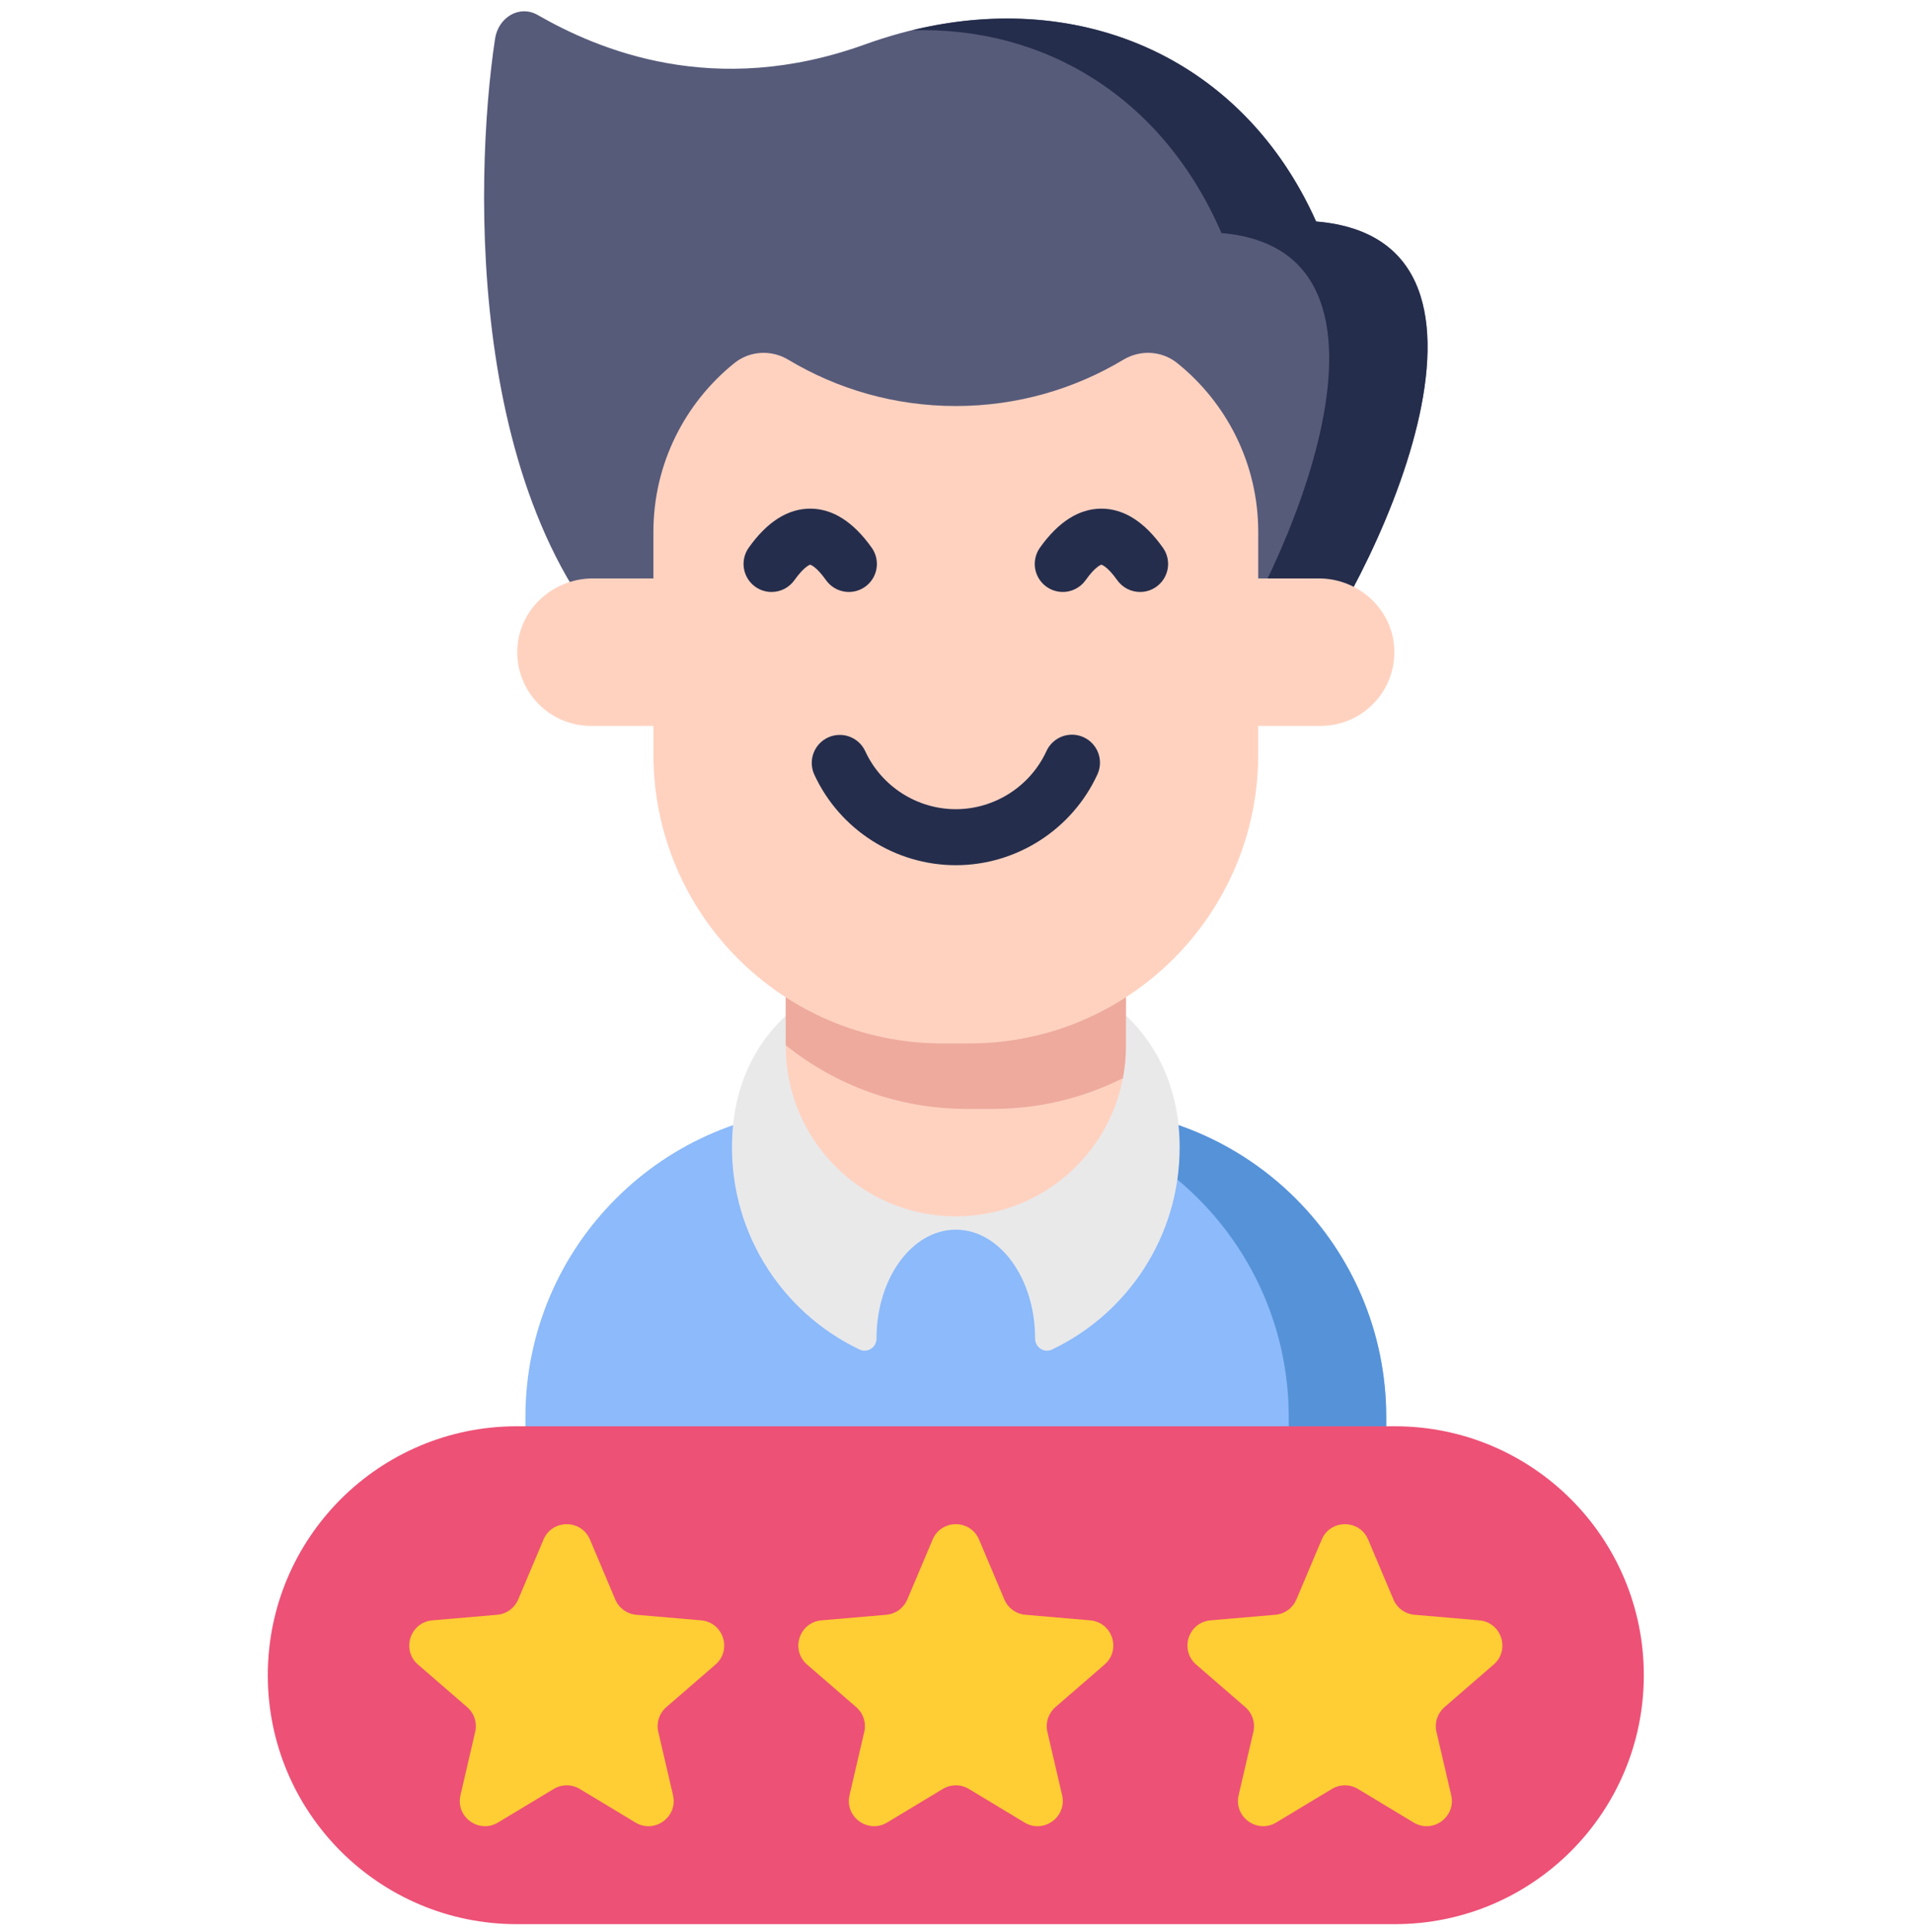 <svg width="100" height="101" viewBox="0 0 100 101" fill="none" xmlns="http://www.w3.org/2000/svg">
<g clip-path="url(#clip0_289_10476)">
<path d="M27.466 74.078V80.698C27.466 81.952 28.483 82.969 29.738 82.969H70.19C71.445 82.969 72.463 81.952 72.463 80.698V74.078C72.463 65.162 65.234 57.934 56.319 57.934H43.61C34.694 57.934 27.466 65.162 27.466 74.078Z" fill="#8CBAFA"/>
<path d="M56.319 57.934H51.225C60.141 57.934 67.368 65.162 67.368 74.078V80.698C67.368 81.952 66.351 82.969 65.097 82.969H70.19C71.445 82.969 72.463 81.952 72.463 80.698V74.078C72.463 65.162 65.234 57.934 56.319 57.934Z" fill="#5692D8"/>
<path d="M49.411 50.027C43.488 50.3 38.651 53.325 38.286 59.243C37.979 64.215 40.781 68.57 44.933 70.551C45.35 70.749 45.821 70.435 45.82 69.973V69.963C45.82 66.827 47.675 64.285 49.964 64.285C52.253 64.285 54.108 66.827 54.108 69.963V69.973C54.108 70.435 54.578 70.749 54.995 70.55C58.939 68.669 61.665 64.646 61.665 59.985C61.665 53.339 56.125 49.718 49.411 50.027Z" fill="#E9E9EA"/>
<path d="M68.798 11.579C64.656 2.319 55.035 -1.226 45.226 2.319C37.314 5.178 31.263 2.594 28.101 0.781C27.172 0.248 26.051 0.883 25.877 2.035C24.762 9.42 24.295 27.575 34.117 35.569H67.633C71.57 30.879 80.528 12.549 68.798 11.579Z" fill="#575B7A"/>
<path d="M68.798 11.579C65.002 3.09 56.6 -0.592 47.67 1.584C54.634 1.373 60.789 5.107 63.849 12.183C74.752 13.115 67.167 30.093 63.183 35.569H67.633C71.57 30.879 80.528 12.549 68.798 11.579Z" fill="#252D4C"/>
<path d="M41.073 46.682V54.696C41.073 59.607 45.054 63.588 49.964 63.588C54.874 63.588 58.855 59.607 58.855 54.696V46.683L41.073 46.682Z" fill="#FFD2C0"/>
<path d="M58.855 54.696V46.683H41.073V54.642C43.663 56.722 46.951 57.97 50.532 57.97H51.919C54.273 57.972 56.594 57.422 58.697 56.364C58.8 55.824 58.855 55.267 58.855 54.696Z" fill="#EDAA9D"/>
<path d="M68.941 30.239H65.773V27.812C65.773 24.242 64.121 21.061 61.542 18.984C60.734 18.333 59.613 18.271 58.723 18.805C56.163 20.341 53.168 21.226 49.964 21.226C46.761 21.226 43.766 20.341 41.206 18.805C40.316 18.272 39.194 18.333 38.386 18.984C35.807 21.061 34.156 24.242 34.156 27.812V30.239H30.987C28.896 30.239 27.116 31.864 27.041 33.954C26.964 36.146 28.718 37.949 30.895 37.949H34.156V39.435C34.156 47.783 40.923 54.55 49.271 54.55H50.658C59.005 54.55 65.772 47.783 65.772 39.435V37.949H69.034C71.21 37.949 72.964 36.146 72.887 33.953C72.813 31.865 71.032 30.239 68.941 30.239Z" fill="#FFD2C0"/>
<path d="M40.331 30.947C40.038 30.947 39.742 30.859 39.485 30.677C39.168 30.452 38.954 30.111 38.889 29.728C38.823 29.345 38.913 28.952 39.137 28.635C40.098 27.279 41.18 26.591 42.353 26.591C43.526 26.591 44.608 27.279 45.569 28.635C45.794 28.952 45.883 29.345 45.818 29.728C45.753 30.111 45.538 30.452 45.221 30.677C45.064 30.788 44.887 30.867 44.699 30.91C44.512 30.953 44.318 30.958 44.128 30.926C43.938 30.893 43.757 30.824 43.594 30.722C43.431 30.619 43.29 30.486 43.179 30.329C42.654 29.588 42.353 29.521 42.35 29.521C42.353 29.521 42.053 29.589 41.528 30.329C41.392 30.52 41.213 30.676 41.005 30.784C40.797 30.891 40.566 30.947 40.331 30.947ZM59.598 30.947C59.363 30.947 59.132 30.891 58.924 30.784C58.716 30.676 58.536 30.52 58.401 30.329C57.877 29.588 57.575 29.521 57.573 29.521C57.575 29.521 57.275 29.589 56.75 30.329C56.639 30.486 56.498 30.619 56.335 30.722C56.172 30.824 55.991 30.893 55.801 30.926C55.611 30.958 55.417 30.953 55.23 30.91C55.042 30.867 54.865 30.788 54.708 30.677C54.551 30.566 54.418 30.424 54.315 30.262C54.213 30.099 54.143 29.918 54.111 29.728C54.079 29.538 54.084 29.344 54.127 29.157C54.169 28.969 54.248 28.792 54.359 28.635C55.321 27.279 56.403 26.591 57.575 26.591C58.749 26.591 59.83 27.279 60.791 28.635C61.26 29.295 61.103 30.209 60.443 30.677C60.196 30.853 59.901 30.947 59.598 30.947ZM49.964 45.231C46.798 45.231 43.895 43.373 42.568 40.497C42.406 40.144 42.39 39.741 42.524 39.377C42.658 39.012 42.932 38.716 43.285 38.553C43.459 38.473 43.648 38.427 43.84 38.42C44.033 38.412 44.225 38.442 44.405 38.509C44.586 38.576 44.751 38.677 44.893 38.808C45.034 38.938 45.148 39.096 45.229 39.27C46.078 41.111 47.937 42.302 49.964 42.302C51.991 42.302 53.85 41.111 54.7 39.27C54.779 39.094 54.893 38.935 55.034 38.803C55.175 38.671 55.341 38.568 55.522 38.5C55.704 38.432 55.896 38.401 56.09 38.408C56.283 38.415 56.473 38.461 56.649 38.542C56.824 38.623 56.982 38.738 57.113 38.88C57.244 39.023 57.346 39.189 57.412 39.371C57.478 39.553 57.508 39.746 57.499 39.939C57.49 40.133 57.443 40.322 57.36 40.497C56.033 43.373 53.13 45.231 49.964 45.231V45.231Z" fill="#252D4C"/>
<path d="M72.914 100.59H27.015C19.827 100.59 14 94.764 14 87.576C14 80.388 19.827 74.562 27.014 74.562H72.914C80.102 74.562 85.928 80.388 85.928 87.576C85.928 94.764 80.102 100.59 72.914 100.59Z" fill="#ED5176"/>
<path d="M34.412 90.54L35.181 93.849C35.446 94.984 34.214 95.879 33.216 95.276L30.306 93.522C30.101 93.398 29.866 93.332 29.625 93.332C29.386 93.332 29.15 93.398 28.945 93.522L26.035 95.276C25.037 95.878 23.805 94.984 24.07 93.849L24.839 90.539C24.894 90.305 24.883 90.061 24.809 89.833C24.735 89.605 24.6 89.401 24.418 89.244L21.85 87.019C20.969 86.255 21.44 84.808 22.601 84.708L25.987 84.417C26.226 84.397 26.455 84.311 26.649 84.171C26.843 84.029 26.995 83.838 27.088 83.617L28.41 80.487C28.864 79.413 30.386 79.413 30.841 80.487L32.163 83.617C32.256 83.838 32.408 84.03 32.603 84.171C32.797 84.312 33.026 84.397 33.265 84.417L36.65 84.708C37.811 84.808 38.282 86.255 37.401 87.019L34.833 89.244C34.651 89.401 34.516 89.605 34.442 89.833C34.368 90.061 34.357 90.305 34.412 90.539V90.54ZM54.751 90.54L55.521 93.849C55.785 94.984 54.553 95.879 53.555 95.276L50.646 93.522C50.44 93.398 50.205 93.332 49.965 93.332C49.725 93.332 49.489 93.398 49.284 93.522L46.374 95.276C45.376 95.878 44.145 94.984 44.408 93.849L45.178 90.539C45.233 90.305 45.222 90.061 45.148 89.833C45.074 89.605 44.939 89.401 44.757 89.244L42.189 87.019C41.308 86.255 41.779 84.808 42.94 84.708L46.326 84.417C46.565 84.397 46.794 84.311 46.988 84.171C47.182 84.029 47.334 83.838 47.428 83.617L48.751 80.487C49.204 79.413 50.726 79.413 51.18 80.487L52.502 83.617C52.595 83.838 52.748 84.03 52.942 84.171C53.136 84.312 53.365 84.397 53.604 84.417L56.989 84.708C58.151 84.808 58.621 86.255 57.74 87.019L55.172 89.244C54.991 89.401 54.856 89.605 54.781 89.833C54.707 90.061 54.697 90.305 54.751 90.539V90.54ZM75.09 90.54L75.86 93.849C76.124 94.984 74.893 95.879 73.894 95.276L70.985 93.522C70.779 93.398 70.544 93.332 70.304 93.332C70.064 93.332 69.829 93.398 69.623 93.522L66.713 95.276C65.715 95.878 64.484 94.984 64.748 93.849L65.518 90.539C65.572 90.305 65.562 90.061 65.487 89.833C65.413 89.605 65.278 89.401 65.096 89.244L62.528 87.019C61.648 86.255 62.118 84.808 63.279 84.708L66.665 84.417C66.904 84.397 67.133 84.311 67.327 84.171C67.521 84.029 67.673 83.838 67.767 83.617L69.09 80.487C69.543 79.413 71.065 79.413 71.519 80.487L72.841 83.617C72.935 83.838 73.087 84.03 73.281 84.171C73.475 84.312 73.704 84.397 73.944 84.417L77.329 84.708C78.49 84.808 78.961 86.255 78.079 87.019L75.511 89.244C75.33 89.401 75.195 89.605 75.12 89.833C75.046 90.061 75.036 90.305 75.09 90.539V90.54Z" fill="#FFCD34"/>
</g>
<defs>
<clipPath id="clip0_289_10476">
<rect width="100" height="100" fill="white" transform="translate(0 0.59)"/>
</clipPath>
</defs>
</svg>
